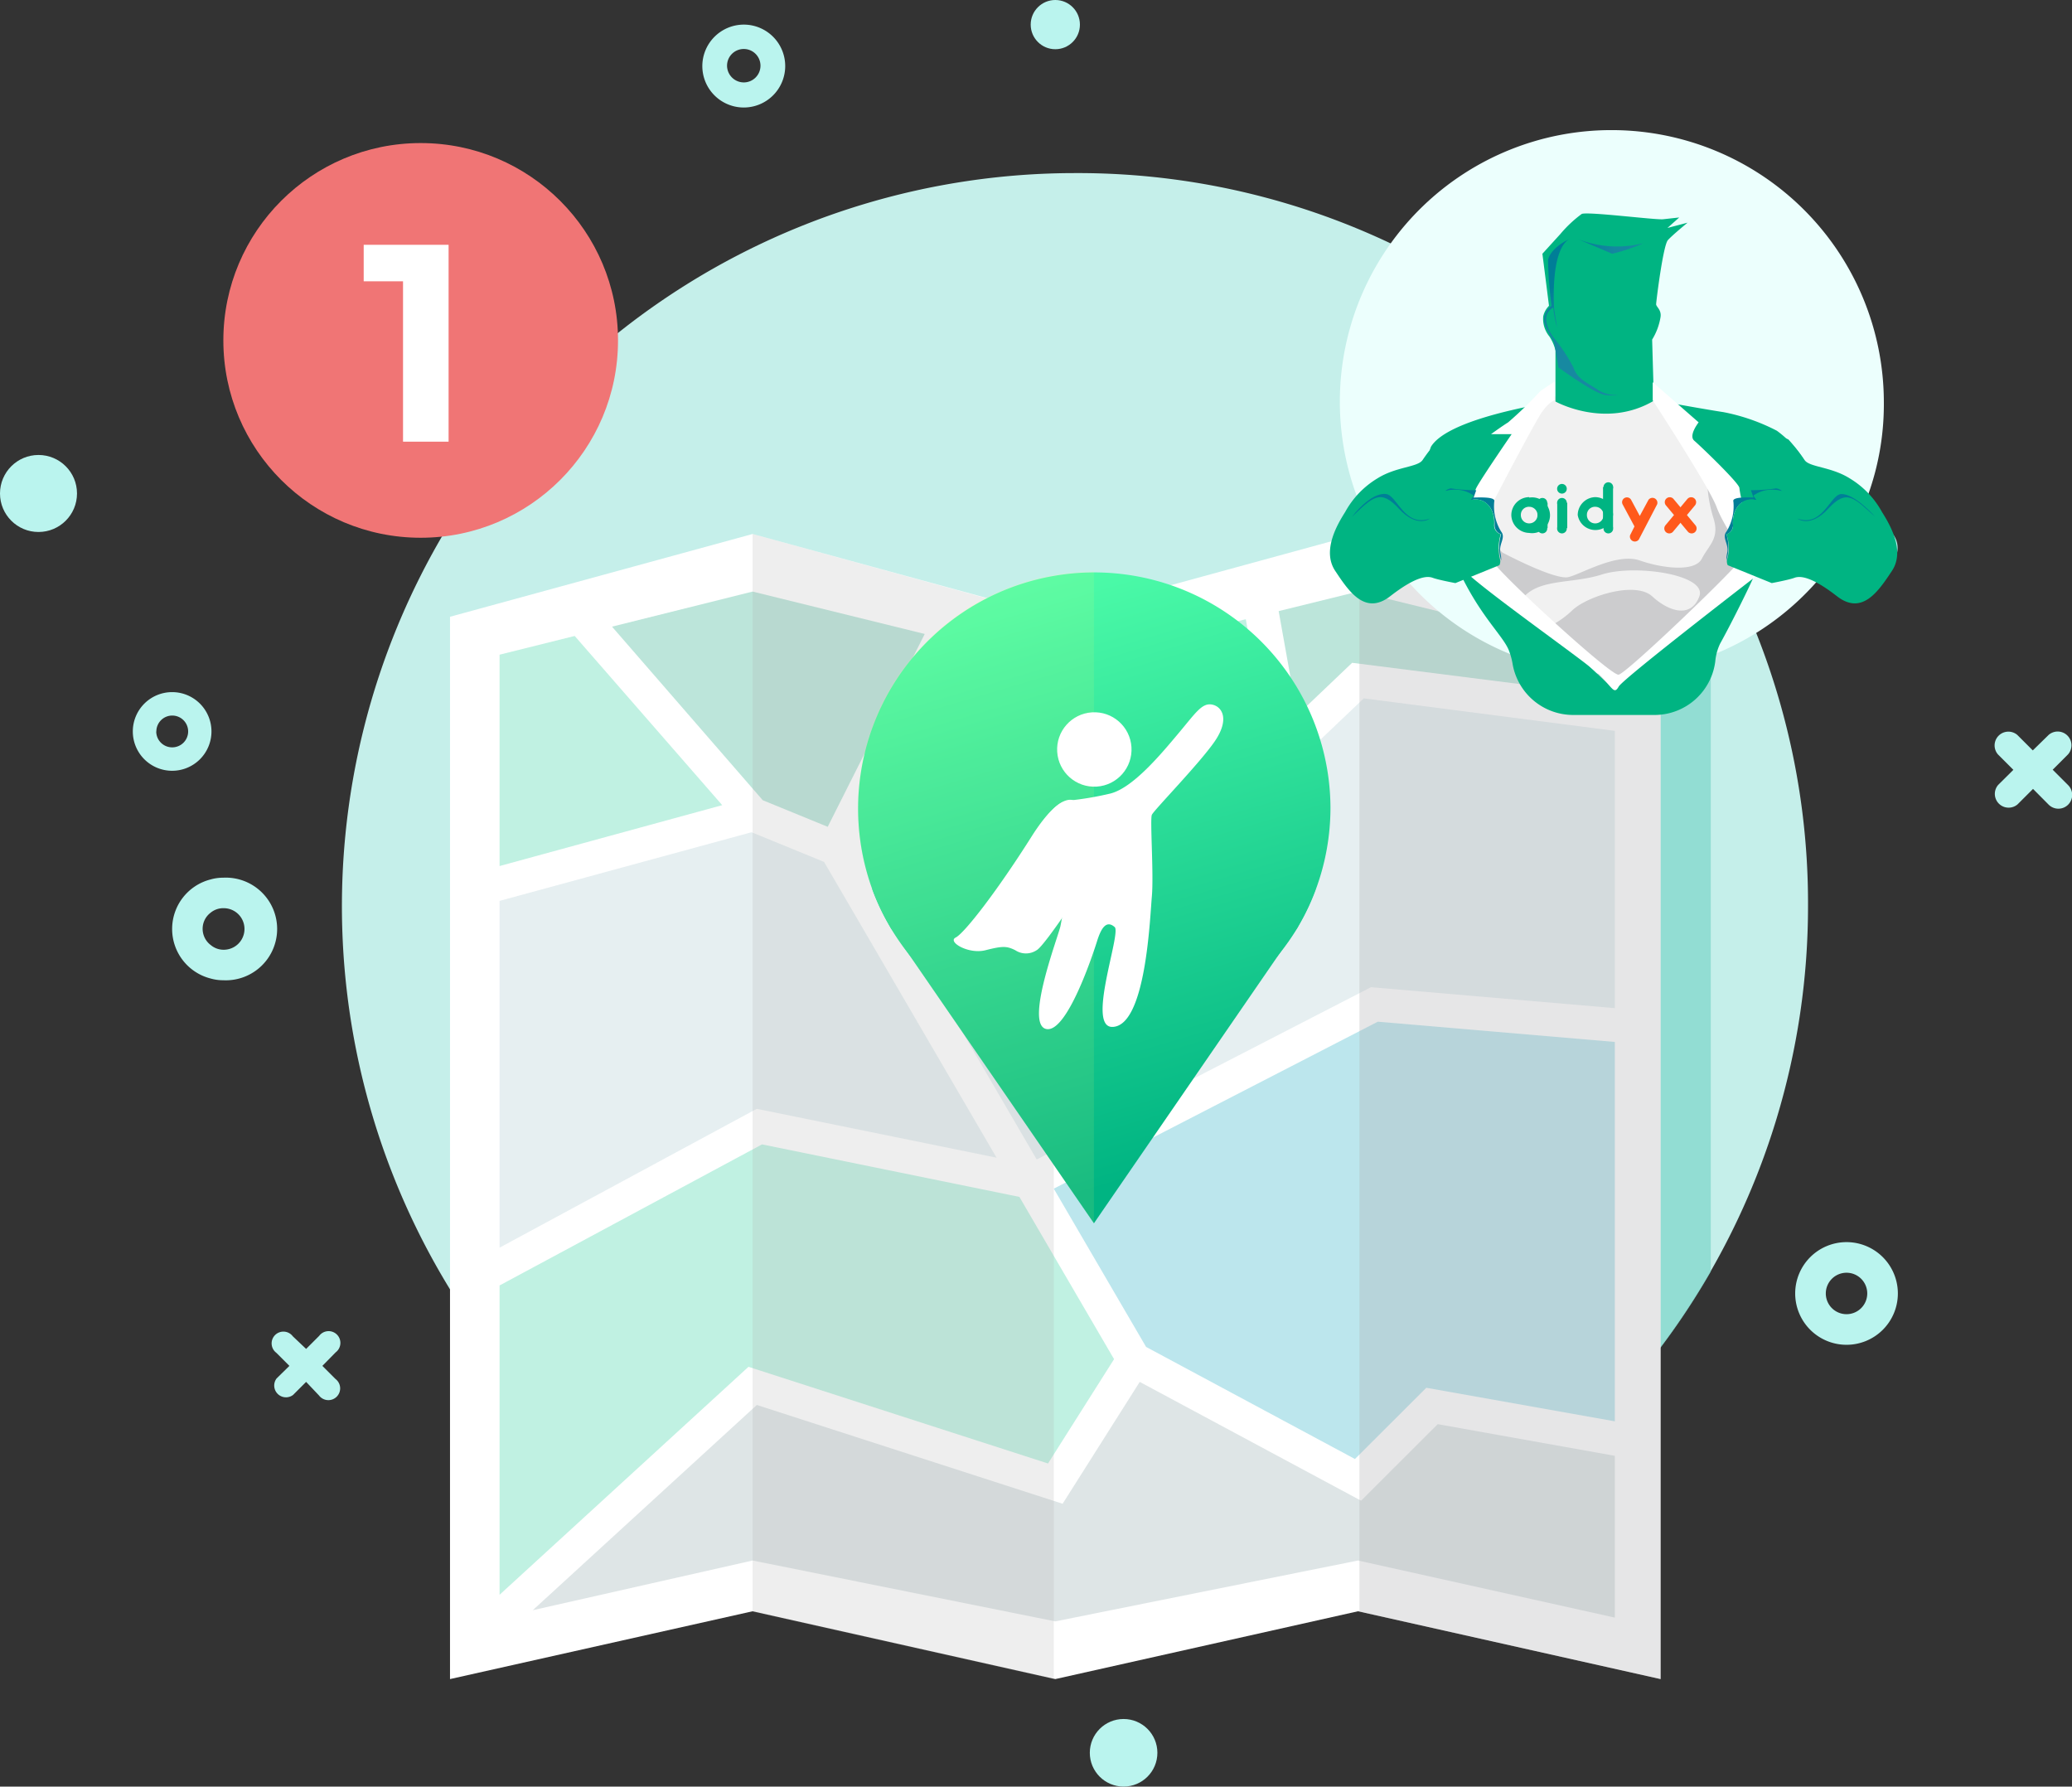 <?xml version="1.0" encoding="UTF-8"?> <svg xmlns="http://www.w3.org/2000/svg" xmlns:xlink="http://www.w3.org/1999/xlink" viewBox="0 0 175.98 151.73"><rect x="0" y="0" width="175.98" height="151.73" fill="#333333" stroke="none"/> <defs> <style>.cls-1,.cls-21{isolation:isolate;}.cls-2{fill:#c5efea;}.cls-3{fill:#baf4ee;}.cls-4{fill:#7fd6cb;opacity:0.73;}.cls-5{fill:#fff;}.cls-6{fill:none;stroke:#000;stroke-miterlimit:10;stroke-width:9px;}.cls-7{fill:#2ecf9d;}.cls-10,.cls-11,.cls-13,.cls-7,.cls-8,.cls-9{opacity:0.3;}.cls-8{fill:#abc8ce;}.cls-9{fill:#1ea982;}.cls-10{fill:#8fa7ab;}.cls-11{fill:#21acc3;}.cls-12,.cls-13{fill:#aaabad;mix-blend-mode:multiply;}.cls-12{opacity:0.2;}.cls-14{fill:#f07575;}.cls-15{fill:url(#Безымянный_градиент_9);}.cls-16{fill:url(#Безымянный_градиент_9-2);}.cls-17{fill:#ffff72;opacity:0.1;}.cls-18{fill:#ecfffd;}.cls-19{fill:#f1f1f1;}.cls-20{fill:#00b482;}.cls-21{fill:#393b41;opacity:0.2;}.cls-22{fill:#007e97;}.cls-23{fill:url(#Безымянный_градиент_2);}.cls-24{fill:url(#Безымянный_градиент_2-2);}.cls-25{fill:#ff591b;}</style> <linearGradient id="Безымянный_градиент_9" x1="86.62" y1="47.31" x2="101.77" y2="98.54" gradientUnits="userSpaceOnUse"> <stop offset="0" stop-color="#50ffaa"></stop> <stop offset="1" stop-color="#00b482"></stop> </linearGradient> <linearGradient id="Безымянный_градиент_9-2" x1="84.75" y1="47.86" x2="99.9" y2="99.1" xlink:href="#Безымянный_градиент_9"></linearGradient> <linearGradient id="Безымянный_градиент_2" x1="134.07" y1="-1778.43" x2="139.57" y2="-1778.43" gradientTransform="matrix(1, 0, 0, -1, 0, -1757.48)" gradientUnits="userSpaceOnUse"> <stop offset="0" stop-color="#007e97"></stop> <stop offset="0.2" stop-color="#0a829b"></stop> <stop offset="0.56" stop-color="#14889f"></stop> <stop offset="1" stop-color="#1789a1"></stop> </linearGradient> <linearGradient id="Безымянный_градиент_2-2" x1="133.42" y1="-1781.65" x2="134.28" y2="-1787.77" xlink:href="#Безымянный_градиент_2"></linearGradient> </defs> <title>222Ресурс 29</title> <g class="cls-1"> <g id="Слой_2" data-name="Слой 2"> <g id="Слой_3" data-name="Слой 3"> <path class="cls-2" d="M153.56,76.95A62.26,62.26,0,1,1,91.3,14.7,62,62,0,0,1,153.56,76.95Z"></path> <path class="cls-3" d="M152.47,109.84a4.36,4.36,0,1,0,4.36-4.35A4.36,4.36,0,0,0,152.47,109.84Zm2.6,0a1.76,1.76,0,1,1,1.76,1.77A1.76,1.76,0,0,1,155.07,109.84Z"></path> <path class="cls-3" d="M14.62,78.89a4.34,4.34,0,0,0,3.26,4.21,3.93,3.93,0,0,0,1.09.15,4.36,4.36,0,1,0,0-8.71,3.93,3.93,0,0,0-1.09.15A4.34,4.34,0,0,0,14.62,78.89Zm2.59,0a1.71,1.71,0,0,1,.67-1.37A1.69,1.69,0,0,1,19,77.13a1.76,1.76,0,1,1,0,3.53,1.69,1.69,0,0,1-1.09-.39A1.73,1.73,0,0,1,17.21,78.89Z"></path> <path class="cls-3" d="M11.28,62.12a3.34,3.34,0,1,0,3.34-3.34A3.34,3.34,0,0,0,11.28,62.12Zm2,0a1.35,1.35,0,1,1,1.35,1.35A1.35,1.35,0,0,1,13.27,62.12Z"></path> <path class="cls-3" d="M59.65,5.61a3.52,3.52,0,1,0,3.53-3.52A3.53,3.53,0,0,0,59.65,5.61Zm2.1,0A1.42,1.42,0,1,1,63.18,7,1.43,1.43,0,0,1,61.75,5.61Z"></path> <circle class="cls-3" cx="137.15" cy="18.64" r="3.94"></circle> <circle class="cls-3" cx="95.43" cy="148.86" r="2.87"></circle> <circle class="cls-3" cx="159.25" cy="46.53" r="1.92"></circle> <circle class="cls-3" cx="3.27" cy="41.91" r="3.27"></circle> <circle class="cls-3" cx="89.63" cy="2.09" r="2.09"></circle> <path class="cls-3" d="M171,65.38l-1.31-1.31a1.17,1.17,0,0,1,1.65-1.65l1.31,1.31L174,62.41a1.17,1.17,0,0,1,1.65,1.65l-1.31,1.31,1.31,1.31A1.17,1.17,0,1,1,174,68.34L172.67,67l-1.31,1.31a1.17,1.17,0,0,1-1.65-1.65Z"></path> <path class="cls-3" d="M24.58,116l-1.11-1.11a1,1,0,1,1,1.4-1.4L26,114.56l1.11-1.11a1,1,0,1,1,1.4,1.4L27.38,116l1.11,1.11a1,1,0,1,1-1.4,1.4L26,117.36l-1.11,1.11a1,1,0,0,1-1.4-1.4Z"></path> <path class="cls-4" d="M145.3,55.9V108a62.27,62.27,0,0,1-100.4,10.5V55.9L70,49,95.1,55.9,120.2,49l.12,0v0l24.93,6.84Z"></path> <polygon class="cls-5" points="115.34 45.35 89.63 52.38 63.92 45.35 38.22 52.38 38.22 142.6 63.92 136.84 89.63 142.6 115.34 136.84 141.04 142.6 141.04 52.38 115.34 45.35"></polygon> <path class="cls-6" d="M71,72.06"></path> <polygon class="cls-7" points="48.81 54.01 42.43 55.6 42.43 73.55 61.34 68.38 48.81 54.01"></polygon> <polygon class="cls-8" points="84.64 98.32 69.99 73.2 63.83 70.68 42.43 76.51 42.43 105.96 64.27 94.17 84.64 98.32"></polygon> <polygon class="cls-7" points="89.01 124.29 94.62 115.43 86.58 101.65 64.72 97.19 42.43 109.17 42.43 135.44 63.57 116.08 89.01 124.29"></polygon> <polygon class="cls-9" points="70.3 70.22 78.54 53.84 63.92 50.24 51.98 53.22 64.78 67.96 70.3 70.22"></polygon> <polygon class="cls-7" points="73.11 71.02 89.42 80.49 107.68 63.1 105.81 52.59 89.63 56.56 81.42 54.55 73.11 71.02"></polygon> <polygon class="cls-8" points="89.84 84.05 74.42 75.1 88.05 98.47 116.44 83.84 137.15 85.62 137.15 62.07 115.83 59.31 89.84 84.05"></polygon> <polygon class="cls-10" points="115.6 127.45 96.8 117.36 90.25 127.71 64.28 119.32 45.25 136.75 63.92 132.53 89.63 137.7 115.34 132.53 137.15 137.38 137.15 123.64 122.11 120.95 115.6 127.45"></polygon> <polygon class="cls-9" points="115.34 50.24 108.6 51.9 110.18 60.73 114.84 56.29 137.15 59.12 137.15 55.6 115.34 50.24"></polygon> <polygon class="cls-11" points="89.5 100.95 97.34 114.39 115.08 123.91 121.14 117.86 137.15 120.71 137.15 88.49 117.02 86.77 89.5 100.95"></polygon> <polygon class="cls-12" points="89.5 142.6 63.92 136.87 63.92 45.35 89.5 52.38 89.5 142.6"></polygon> <polygon class="cls-13" points="141.04 142.6 115.46 136.87 115.46 45.35 141.04 52.38 141.04 142.6"></polygon> <circle class="cls-14" cx="35.73" cy="28.91" r="16.76"></circle> <path class="cls-5" d="M38.1,20.79V37.51H34.23V23.89H30.89v-3.1Z"></path> <path class="cls-15" d="M113,68.58a20,20,0,0,1-1.22,6.89,19.25,19.25,0,0,1-1.32,2.87l-.25.44A20.51,20.51,0,0,1,108.66,81a20.05,20.05,0,0,1-31.5,0,20.51,20.51,0,0,1-1.52-2.21l-.25-.44a19.25,19.25,0,0,1-1.32-2.87A20.06,20.06,0,1,1,113,68.58Z"></path> <path class="cls-16" d="M111.75,75.48a19.25,19.25,0,0,1-1.32,2.87l-.25.44L108.66,81,92.91,103.89,77.16,81l-1.52-2.21-.25-.44a19.25,19.25,0,0,1-1.32-2.87Z"></path> <path class="cls-17" d="M92.91,48.53v55.36L77.16,81a20.51,20.51,0,0,1-1.52-2.21l-.25-.44a19.25,19.25,0,0,1-1.32-2.87A20.07,20.07,0,0,1,92.91,48.53Z"></path> <circle class="cls-5" cx="92.94" cy="63.66" r="3.16" transform="translate(-3.85 6.02) rotate(-3.64)"></circle> <path class="cls-5" d="M94.32,67.39c1.93-.5,4.3-3.36,5.77-5.11s2-2.61,2.86-2.44,1.51,1.26.2,3.15S98,68.81,97.83,69.2s.17,5,0,6.93S97.32,87,94.55,87.21c-2.36.21.72-8,.12-8.48-.76-.66-1.19.23-1.5,1.22s-2.58,7.92-4.35,7.43,1.08-7.9,1.25-8.74,1.11-6.17.8-6.37S89,74.2,88.56,75.05,86.3,79.71,85,79.2s1.21-5.87,2.85-8.39S90.15,68.1,90.67,68A27.1,27.1,0,0,0,94.32,67.39Z"></path> <path class="cls-5" d="M91.3,68.05S90.21,67,87.68,70.94c-3,4.76-5.78,8.32-6.51,8.68s1.08,1.45,2.53,1.08,1.81-.36,2.53,0a1.64,1.64,0,0,0,1.81,0c.72-.36,4.7-6.51,4.7-6.51Z"></path> <path class="cls-18" d="M160,34.13A22.76,22.76,0,0,1,157,45.63a23.12,23.12,0,0,1-37.29,3.9,23.06,23.06,0,0,1,17.2-38.48A23.13,23.13,0,0,1,160,34.13Z"></path> <path class="cls-19" d="M132.07,33.65s1.19,2,8.17.33l2,1.19,7,13.1-11.89,9.65L124.86,46.86S128.24,35.36,132.07,33.65Z"></path> <path class="cls-20" d="M153.58,43.11a25.75,25.75,0,0,1,0-3.41,8.84,8.84,0,0,0-2.67-3.12A16.73,16.73,0,0,0,146.37,35c-1-.15-3.34-.56-4.75-.82,1,1.45,7.13,10.35,7.09,11.32a10.64,10.64,0,0,1-2.08,4.34c-.37.45-9.7,8.57-9.7,8.57S126.87,49.08,126,47.6s1.11-6.64,4.68-13.25c-2.53.48-7.84,1.63-9.1,3.52-.41.59-.33,3.9-.19,5.6a4.1,4.1,0,0,0,.78,2.37l.85.48c2,5.45,4.53,7.42,5.13,8.91a5.9,5.9,0,0,1,.33,1.22,5.22,5.22,0,0,0,5.16,4.27h6.91a5.2,5.2,0,0,0,5.13-4.53,4.46,4.46,0,0,1,.41-1.52c1.15-2.08,2.6-5.08,2.75-5.45s1-3,1-3S153.72,43.7,153.58,43.11Z"></path> <path class="cls-20" d="M131.07,26.86a2.35,2.35,0,0,0,.52,1.71,3.72,3.72,0,0,1,.52,1.19v4.34s4.23,2.37,8.36-.07l-.15-5.19a5.24,5.24,0,0,0,.71-1.89c.11-.63-.37-.89-.37-1.11s.59-5,1-5.45,1.67-1.48,1.67-1.48l-1.71.45,1-.89-1.37.15c-.63.07-6.43-.67-6.91-.45a10.49,10.49,0,0,0-1.82,1.71L131,21.55l.56,4.42A1.84,1.84,0,0,0,131.07,26.86Z"></path> <path class="cls-21" d="M127.61,46.93s4.46,2.37,5.61,2.08,4.12-2.08,6.05-1.41,4.68,1,5.27-.15,1.52-1.71,1-3.41A11.72,11.72,0,0,1,145,41s4.12,6.23,3.75,6.83-11.29,10.06-11.29,10.06l-6.57-4.38a7.93,7.93,0,0,0,2.64-1.67c1.23-1.19,5.35-2.52,6.8-1.19s3.31,1.86,4,0-5.5-2.75-8.28-1.86-5.83.22-7.06,2.52c0,0-2.08-1.41-2.38-2.6L126,46.3S126.46,45.71,127.61,46.93Z"></path> <path class="cls-5" d="M130.84,33.2a32.49,32.49,0,0,1-2.75,2.67c-.59.37-1.45,1-1.45,1h1.75s-2.6,3.78-3,4.56S123.75,47.08,124,48s10.73,8.2,11.85,9.31,1.23,1.71,1.63,1,12.26-9.83,12.26-9.83a5.65,5.65,0,0,0-.71-3.56,7.93,7.93,0,0,1-1.3-3.49c-.07-.45-3.31-3.56-3.83-4s.37-1.56.37-1.56l-3.9-3.41V34s4.79,7.35,5.42,9.05,2.3,3.78,2.15,4.34-9.81,9.83-10.47,9.91-9.21-7.75-10.51-9.39-.22-5.08,0-5.53,3.38-6.49,4-7.38,1.08-1,1.08-1v-1.6Z"></path> <path class="cls-22" d="M124.64,42s.41.45.52.26l.22-.63a14,14,0,0,1-2.12-.15c-.15,0-.33.07-.52.22A2.55,2.55,0,0,1,124.64,42Z"></path> <path class="cls-22" d="M126.94,44.59a.79.79,0,0,0,.56.78,3.79,3.79,0,0,0,0,2.23,2.55,2.55,0,0,0-.07-.67c-.15-.74.48-1.26.07-1.78a4.08,4.08,0,0,1-.59-2.56c.15-.45-1.52-.33-2-.33,0,.07,0,.15,0,.22C126.16,42.15,127,43.26,126.94,44.59Z"></path> <path class="cls-20" d="M127.46,45.37a.79.79,0,0,1-.56-.78c.11-1.34-.74-2.45-2-2.11l.26-.37c0-.07-.22-.15-.26-.19a2.7,2.7,0,0,0-2.08-.22,5.58,5.58,0,0,0-1.11,1.93c-.07.37-.07.19,0,0,.11-.78.45-2.23,1.49-2.6,0,0,.89-4.6-1-3.71a15.22,15.22,0,0,0-1.37,1.74c-.41.63-2.23.56-3.83,1.56a7.57,7.57,0,0,0-2.75,2.86c-.63,1-2,3.27-.85,5s2.53,3.82,4.68,2.15,3.12-1.74,3.6-1.56,1.93.45,1.93.45L127.35,48a.8.8,0,0,0,.07-.41A4.11,4.11,0,0,1,127.46,45.37Z"></path> <path class="cls-22" d="M114.83,43.89s1.56-2.11,2.9-1.93c.93.11,1.56,2.86,3.71,2.08,0,0-1.08.85-2.64-.85S116.58,42.22,114.83,43.89Z"></path> <path class="cls-22" d="M149.45,42s-.41.45-.52.26l-.22-.63a14,14,0,0,0,2.12-.15c.15,0,.33.07.52.22A2.57,2.57,0,0,0,149.45,42Z"></path> <path class="cls-22" d="M147.19,44.59a.79.79,0,0,1-.56.78,3.79,3.79,0,0,1,0,2.23,2.56,2.56,0,0,1,.07-.67c.15-.74-.48-1.26-.07-1.78a4.08,4.08,0,0,0,.59-2.56c-.15-.45,1.52-.33,2-.33,0,.07,0,.15,0,.22C147.93,42.15,147.08,43.26,147.19,44.59Z"></path> <path class="cls-20" d="M146.63,45.37a.79.79,0,0,0,.56-.78c-.11-1.34.74-2.45,2-2.11l-.26-.37c0-.07.22-.15.26-.19a2.7,2.7,0,0,1,2.08-.22,5.59,5.59,0,0,1,1.11,1.93c.07.37.07.19,0,0-.11-.78-.45-2.23-1.49-2.6,0,0-.89-4.6,1-3.71a15.2,15.2,0,0,1,1.37,1.74c.41.63,2.23.56,3.83,1.56a7.57,7.57,0,0,1,2.75,2.86c.63,1,2,3.27.85,5s-2.53,3.82-4.68,2.15-3.12-1.74-3.6-1.56-1.93.45-1.93.45L146.74,48a.8.8,0,0,1-.07-.41A3.5,3.5,0,0,0,146.63,45.37Z"></path> <path class="cls-22" d="M159.26,43.89s-1.75-2-2.9-1.93c-.93.07-1.56,2.86-3.71,2.08,0,0,1.08.85,2.64-.85S157.48,42.29,159.26,43.89Z"></path> <path class="cls-23" d="M134.07,20.33l2.86,1.22a15.68,15.68,0,0,0,2.64-.89A9.21,9.21,0,0,1,134.07,20.33Z"></path> <path class="cls-24" d="M135.75,33.13c-1-.67-1.78-.93-2.12-1.93a13.8,13.8,0,0,0-1.71-2.56c-1-1.52-.56-2.19,0-2.52a10.81,10.81,0,0,0,.33,1.71L132,26.27s-.37-4.86,1.23-5.94c0,0-1.52.7-1.75,1.74a32.8,32.8,0,0,0,.3,3.9,1.47,1.47,0,0,0-.63,1.08c-.07.74.78,1.74.85,2.08s.37,2.08.37,2.08,3.08,2.26,4,2.34,1,0,1,0A2.9,2.9,0,0,1,135.75,33.13Z"></path> <path class="cls-25" d="M143.32,42.37a.42.42,0,0,1,.63.56l-1.86,2.23a.42.42,0,1,1-.63-.56Z"></path> <path class="cls-25" d="M142.13,42.37a.42.42,0,0,0-.63.56l1.86,2.23a.42.42,0,0,0,.63-.56Z"></path> <path class="cls-25" d="M138.53,42.44a.41.41,0,0,0-.71.41l1,1.86-.37.74a.42.42,0,0,0,.74.37l1.56-3a.42.42,0,0,0-.74-.37l-.74,1.37Z"></path> <path class="cls-20" d="M131.44,42.7h-.85v2.15h.85Z"></path> <path class="cls-20" d="M133.11,42.7h-.85v2.15h.85Z"></path> <path class="cls-20" d="M131,43.11a.41.41,0,1,0-.41-.41A.41.41,0,0,0,131,43.11Z"></path> <path class="cls-20" d="M132.66,43.11a.41.41,0,1,0-.41-.41A.41.41,0,0,0,132.66,43.11Z"></path> <path class="cls-20" d="M132.66,41.92a.41.41,0,1,0-.41-.41A.41.41,0,0,0,132.66,41.92Z"></path> <path class="cls-20" d="M137,41.37h-.85v3.45H137Z"></path> <path class="cls-20" d="M136.6,41.78a.41.41,0,1,0-.41-.41A.41.41,0,0,0,136.6,41.78Z"></path> <path class="cls-20" d="M136.6,45.3a.41.41,0,1,0-.41-.41A.41.41,0,0,0,136.6,45.3Z"></path> <path class="cls-20" d="M131,45.3a.41.41,0,1,0-.41-.41A.41.41,0,0,0,131,45.3Z"></path> <path class="cls-20" d="M132.66,45.3a.41.41,0,1,0-.41-.41A.41.41,0,0,0,132.66,45.3Z"></path> <path class="cls-20" d="M135.49,42.22A1.53,1.53,0,0,0,134,43.74a1.52,1.52,0,0,0,3,0A1.53,1.53,0,0,0,135.49,42.22Zm0,2.23a.7.7,0,0,1-.71-.71.68.68,0,0,1,.71-.7.7.7,0,1,1,0,1.41Z"></path> <path class="cls-20" d="M129.88,42.22a1.53,1.53,0,0,0-1.52,1.52,1.55,1.55,0,0,0,1.52,1.52,1.52,1.52,0,1,0,0-3Zm0,2.23a.7.7,0,0,1-.71-.71.68.68,0,0,1,.71-.7.7.7,0,1,1,0,1.41Z"></path> </g> </g> </g> </svg> 